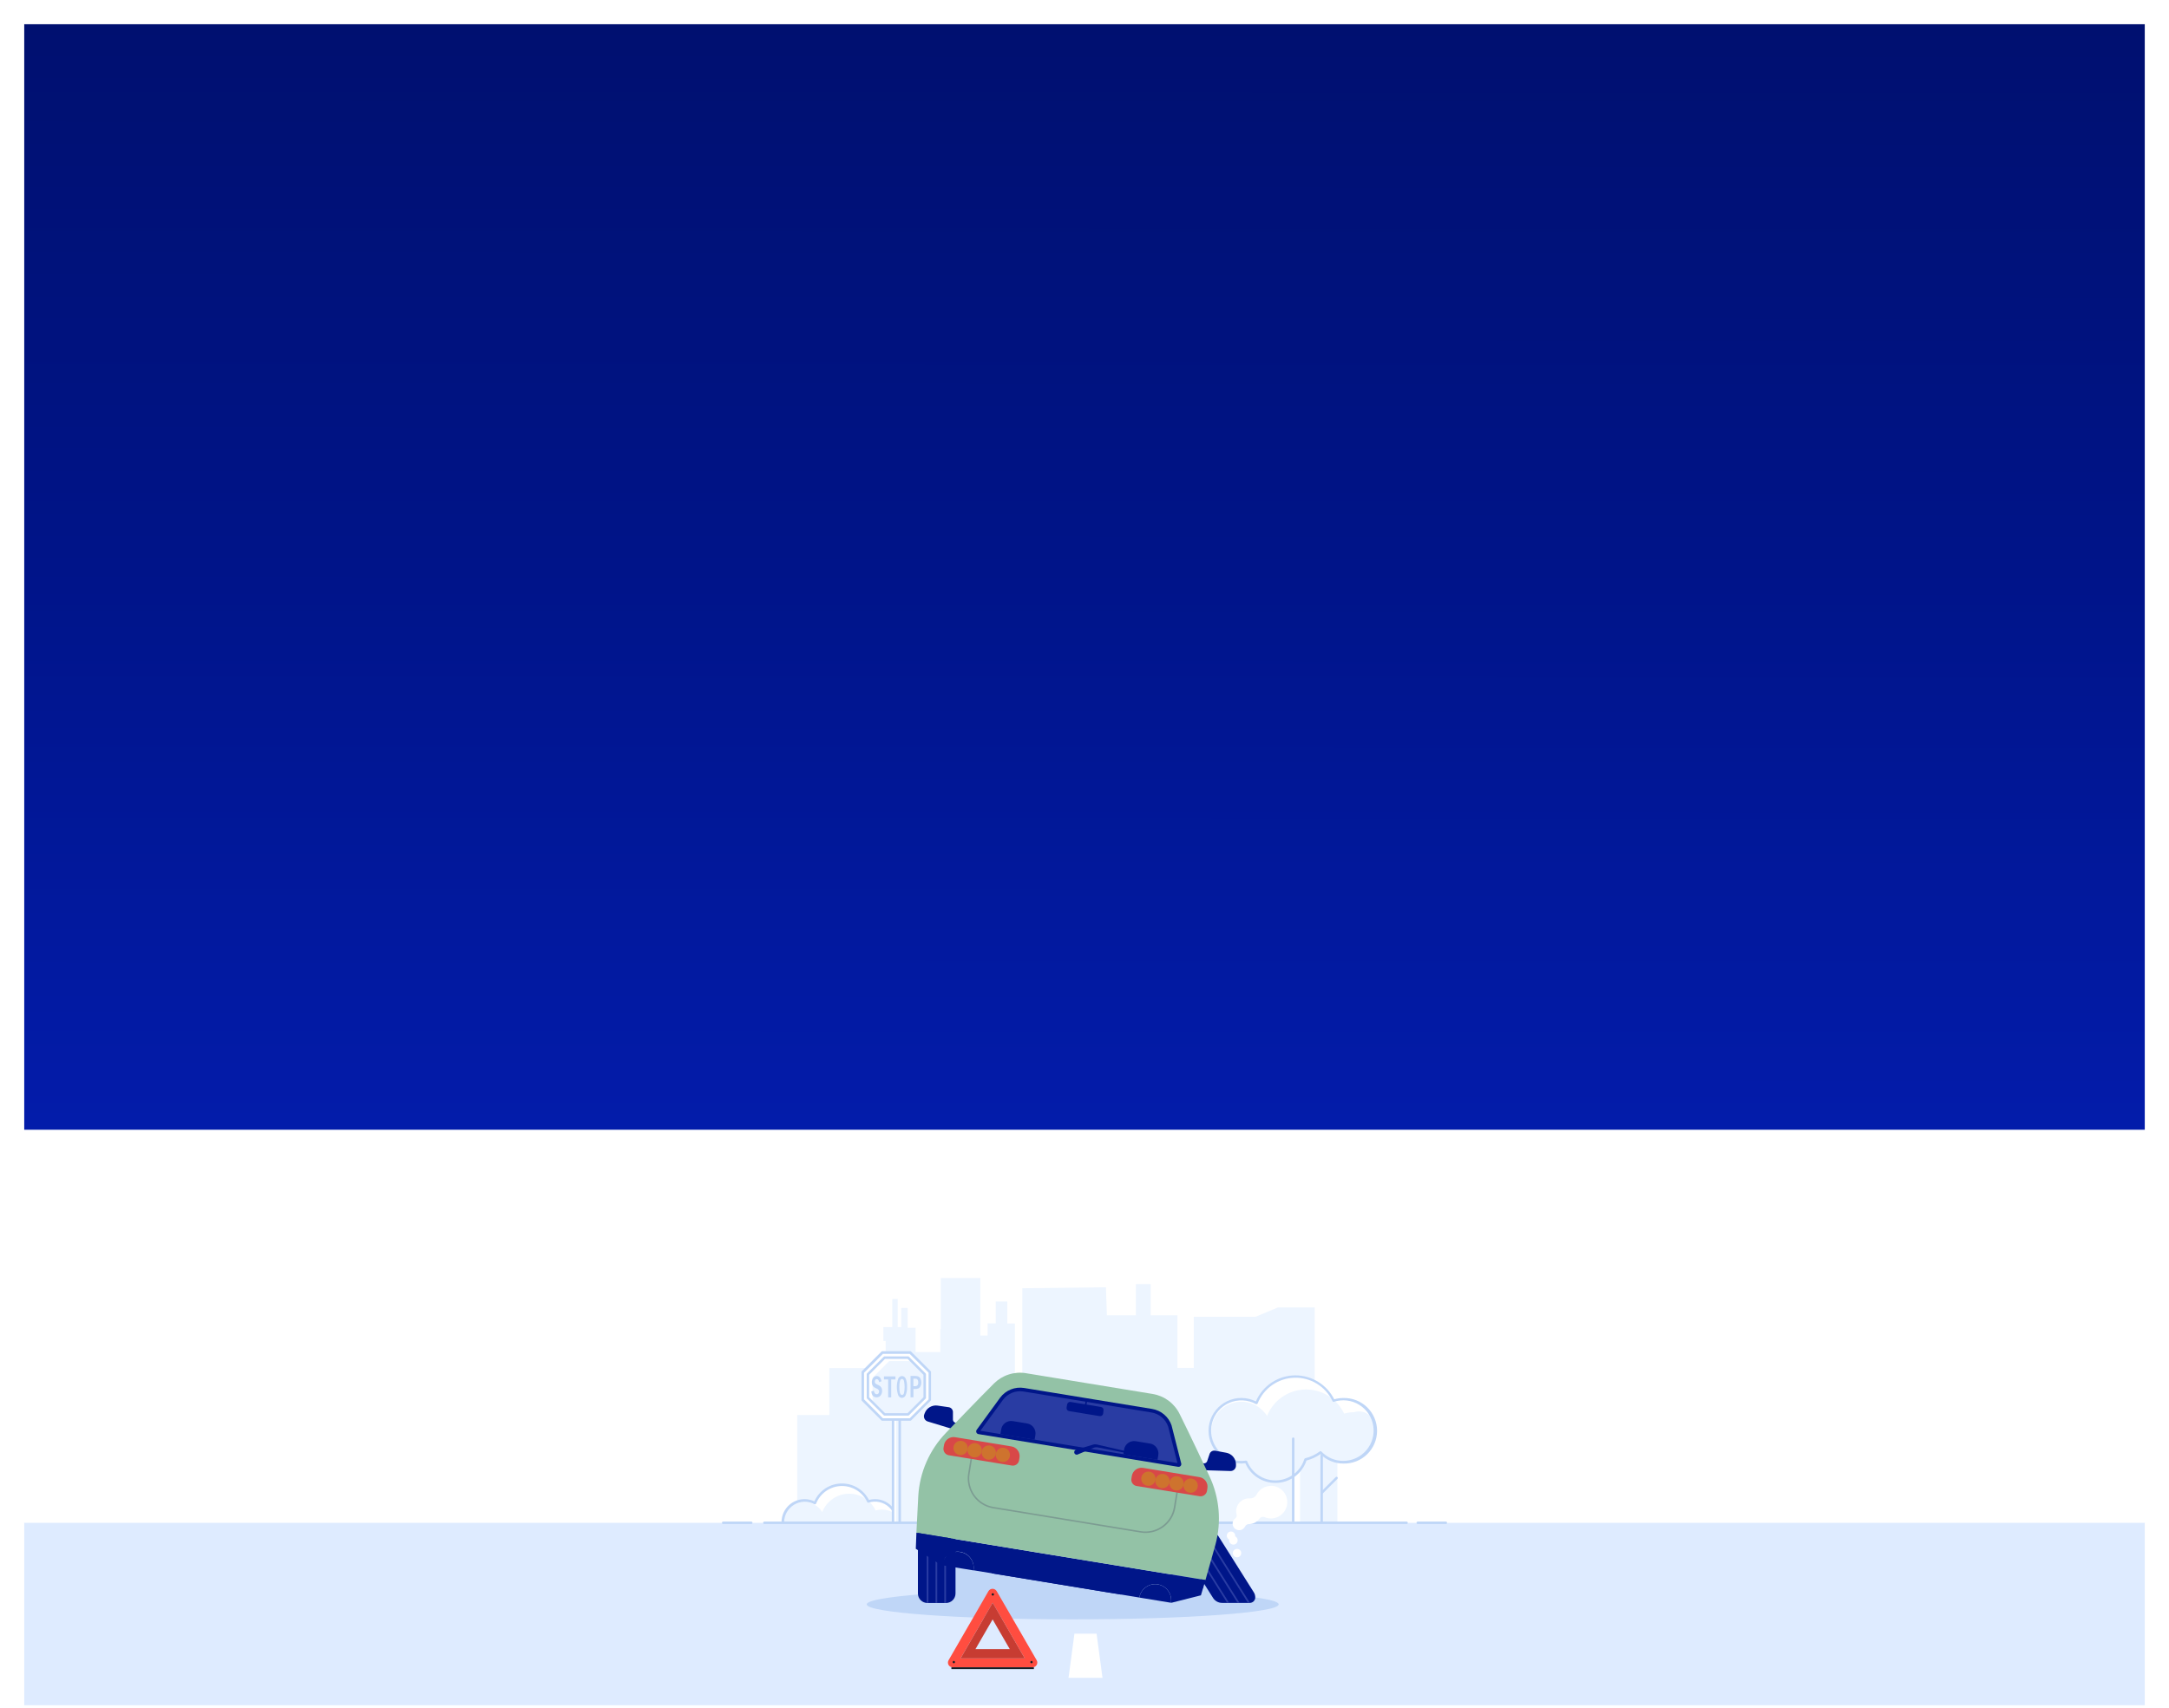 <?xml version="1.0" encoding="UTF-8"?>
<svg xmlns="http://www.w3.org/2000/svg" width="716" height="564" viewBox="0 0 716 564" fill="none">
  <rect x="8" y="371" width="700" height="192.308" fill="white"></rect>
  <g clip-path="url(#clip0_1_2743)">
    <path d="M433.99 469.39V431.67H421.86L414.44 434.76H394.07V451.64H388.68V434.25H379.84V423.95H374.96V434.25H365.39L365.08 425.01L337.47 425.33L337.45 455.85H335.02V436.97H332.51V429.71H328.71V436.94L326.01 436.93V440.95H323.6V421.97H310.57V438.81H310.4V446.42H302.25V438.39H299.62V431.84H297.5V438.18H296.34V428.88H294.55V438.18H291.6V442.73H292.37V451.7H291.6V459.52H288.81V451.7H273.76V467.19H263.18V514.28L426.85 514.27V476.21H429.16V514.37H441.49V469.39H433.99Z" fill="#EDF5FF"></path>
    <path d="M443.4 462C442.321 462.001 441.248 462.17 440.22 462.5C439.07 460.052 437.229 457.994 434.924 456.579C432.619 455.164 429.951 454.453 427.247 454.535C424.544 454.617 421.923 455.487 419.708 457.039C417.493 458.591 415.78 460.757 414.78 463.27C413.388 462.508 411.841 462.074 410.255 462.001C408.67 461.928 407.089 462.219 405.633 462.851C404.178 463.483 402.886 464.439 401.856 465.647C400.827 466.855 400.087 468.282 399.694 469.819C399.3 471.357 399.264 472.964 399.587 474.518C399.909 476.071 400.583 477.531 401.556 478.784C402.53 480.038 403.776 481.052 405.202 481.75C406.627 482.448 408.193 482.81 409.78 482.81C410.299 482.807 410.818 482.764 411.33 482.68C412.132 484.674 413.532 486.371 415.337 487.538C417.143 488.704 419.265 489.284 421.412 489.196C423.56 489.108 425.628 488.358 427.332 487.048C429.036 485.738 430.293 483.933 430.93 481.88C432.712 481.447 434.391 480.665 435.87 479.58C437.058 480.825 438.536 481.755 440.171 482.288C441.807 482.821 443.549 482.94 445.242 482.634C446.935 482.329 448.526 481.608 449.872 480.536C451.217 479.465 452.276 478.076 452.954 476.495C453.631 474.913 453.906 473.189 453.753 471.475C453.6 469.762 453.024 468.113 452.077 466.677C451.131 465.24 449.842 464.061 448.328 463.245C446.814 462.429 445.12 462.001 443.4 462Z" fill="white"></path>
    <path d="M443.71 466.73C442.938 465.091 441.85 463.62 440.51 462.4L440.22 462.48C440.13 462.28 440.02 462.08 439.92 461.89C438.233 460.509 436.245 459.547 434.116 459.079C431.987 458.612 429.778 458.654 427.668 459.202C425.558 459.75 423.607 460.787 421.974 462.231C420.341 463.675 419.072 465.483 418.27 467.51C417.35 466.031 416.06 464.817 414.527 463.99C412.994 463.162 411.271 462.75 409.53 462.793C407.788 462.836 406.088 463.334 404.598 464.236C403.108 465.138 401.879 466.414 401.034 467.937C400.189 469.461 399.756 471.178 399.778 472.92C399.801 474.662 400.278 476.368 401.163 477.869C402.048 479.369 403.309 480.613 404.822 481.476C406.336 482.339 408.048 482.792 409.79 482.79C410.309 482.787 410.828 482.744 411.34 482.66C412.019 484.345 413.125 485.824 414.55 486.95H414.84C414.89 487.08 414.95 487.2 415 487.32C416.341 488.268 417.888 488.885 419.513 489.121C421.139 489.356 422.797 489.203 424.352 488.674C425.907 488.146 427.315 487.256 428.46 486.079C429.605 484.901 430.455 483.469 430.94 481.9C432.722 481.467 434.401 480.685 435.88 479.6C437.314 481.105 439.166 482.146 441.198 482.588C443.229 483.031 445.346 482.854 447.276 482.081C449.206 481.308 450.86 479.975 452.025 478.253C453.19 476.531 453.811 474.499 453.81 472.42C454.003 471.501 453.95 470.548 453.656 469.656C453.363 468.765 452.839 467.966 452.138 467.342C451.436 466.718 450.583 466.29 449.663 466.102C448.743 465.914 447.79 465.972 446.9 466.27C445.819 466.259 444.743 466.414 443.71 466.73Z" fill="#EDF5FF"></path>
    <path d="M421 489.6C418.896 489.606 416.836 488.994 415.076 487.84C413.316 486.687 411.934 485.042 411.1 483.11C410.669 483.168 410.235 483.198 409.8 483.2C408.167 483.205 406.555 482.841 405.083 482.134C403.611 481.428 402.319 480.397 401.302 479.12C400.285 477.843 399.57 476.352 399.211 474.76C398.852 473.167 398.858 471.514 399.228 469.924C399.599 468.334 400.324 466.849 401.351 465.579C402.377 464.309 403.677 463.288 405.154 462.592C406.63 461.896 408.246 461.544 409.878 461.561C411.51 461.578 413.118 461.964 414.58 462.69C415.681 460.134 417.508 457.957 419.835 456.43C422.162 454.903 424.887 454.092 427.67 454.1C430.319 454.111 432.913 454.855 435.165 456.249C437.417 457.643 439.239 459.634 440.43 462C441.405 461.719 442.415 461.577 443.43 461.58C444.878 461.536 446.32 461.783 447.671 462.307C449.021 462.831 450.253 463.62 451.293 464.629C452.332 465.637 453.159 466.844 453.724 468.179C454.288 469.513 454.579 470.946 454.579 472.395C454.579 473.844 454.288 475.277 453.724 476.612C453.159 477.946 452.332 479.153 451.293 480.161C450.253 481.17 449.021 481.96 447.671 482.483C446.32 483.007 444.878 483.254 443.43 483.21C442.027 483.214 440.638 482.941 439.34 482.408C438.043 481.874 436.864 481.09 435.87 480.1C434.481 481.076 432.925 481.791 431.28 482.21C430.57 484.372 429.192 486.253 427.345 487.581C425.497 488.909 423.275 489.616 421 489.6ZM411.35 482.25C411.432 482.249 411.513 482.273 411.581 482.32C411.649 482.366 411.701 482.433 411.73 482.51C412.5 484.426 413.845 486.057 415.58 487.178C417.314 488.299 419.353 488.856 421.417 488.771C423.48 488.687 425.467 487.966 427.104 486.707C428.741 485.448 429.949 483.713 430.56 481.74C430.581 481.674 430.618 481.614 430.669 481.567C430.72 481.519 430.782 481.486 430.85 481.47C432.583 481.051 434.216 480.29 435.65 479.23C435.725 479.165 435.821 479.129 435.92 479.129C436.019 479.129 436.115 479.165 436.19 479.23C437.117 480.213 438.237 480.995 439.479 481.529C440.72 482.062 442.059 482.335 443.41 482.33C444.857 482.335 446.288 482.025 447.603 481.423C448.919 480.821 450.088 479.94 451.031 478.842C451.973 477.744 452.666 476.455 453.061 475.063C453.456 473.671 453.545 472.21 453.321 470.781C453.097 469.351 452.565 467.987 451.762 466.783C450.96 465.579 449.906 464.564 448.672 463.807C447.439 463.05 446.056 462.57 444.62 462.4C443.183 462.229 441.726 462.373 440.35 462.82C440.256 462.848 440.154 462.842 440.064 462.801C439.974 462.761 439.902 462.69 439.86 462.6C438.742 460.225 436.954 458.228 434.716 456.855C432.478 455.482 429.888 454.794 427.264 454.873C424.64 454.953 422.096 455.798 419.946 457.304C417.795 458.81 416.132 460.911 415.16 463.35C415.139 463.404 415.107 463.452 415.066 463.492C415.024 463.532 414.974 463.562 414.92 463.58C414.868 463.602 414.812 463.614 414.755 463.614C414.698 463.614 414.642 463.602 414.59 463.58C413.253 462.847 411.765 462.43 410.242 462.36C408.718 462.291 407.199 462.571 405.8 463.178C404.402 463.786 403.16 464.706 402.172 465.867C401.183 467.028 400.473 468.4 400.096 469.877C399.719 471.355 399.684 472.899 399.996 474.392C400.307 475.885 400.956 477.287 401.893 478.491C402.829 479.694 404.029 480.668 405.399 481.337C406.77 482.006 408.275 482.352 409.8 482.35C410.299 482.346 410.797 482.305 411.29 482.23L411.35 482.25Z" fill="#BFD6F7"></path>
    <path d="M436.3 506.81C436.247 506.811 436.194 506.802 436.144 506.782C436.094 506.763 436.049 506.734 436.011 506.696C435.972 506.659 435.942 506.615 435.921 506.565C435.901 506.516 435.89 506.463 435.89 506.41V480.67C435.881 480.611 435.884 480.552 435.9 480.495C435.917 480.438 435.945 480.385 435.983 480.34C436.022 480.295 436.07 480.259 436.123 480.234C436.177 480.209 436.236 480.196 436.295 480.196C436.354 480.196 436.413 480.209 436.467 480.234C436.52 480.259 436.568 480.295 436.607 480.34C436.645 480.385 436.673 480.438 436.69 480.495C436.706 480.552 436.709 480.611 436.7 480.67V506.41C436.7 506.516 436.658 506.618 436.583 506.693C436.508 506.768 436.406 506.81 436.3 506.81Z" fill="#BFD6F7"></path>
    <path d="M426.89 506.81C426.783 506.81 426.68 506.768 426.604 506.693C426.527 506.619 426.483 506.517 426.48 506.41V475C426.483 474.893 426.527 474.791 426.604 474.716C426.68 474.642 426.783 474.6 426.89 474.6C426.943 474.599 426.996 474.608 427.046 474.628C427.096 474.647 427.141 474.676 427.179 474.714C427.217 474.751 427.248 474.795 427.269 474.845C427.289 474.894 427.3 474.947 427.3 475V506.43C427.295 506.534 427.249 506.632 427.172 506.703C427.096 506.775 426.994 506.813 426.89 506.81Z" fill="#BFD6F7"></path>
    <path d="M436.36 493.24C436.281 493.238 436.204 493.213 436.139 493.169C436.073 493.124 436.022 493.062 435.991 492.989C435.961 492.916 435.952 492.836 435.966 492.758C435.98 492.68 436.016 492.608 436.07 492.55L440.92 487.7C440.996 487.624 441.098 487.582 441.205 487.582C441.312 487.582 441.414 487.624 441.49 487.7C441.566 487.776 441.608 487.878 441.608 487.985C441.608 488.092 441.566 488.194 441.49 488.27L436.64 493.12C436.604 493.158 436.56 493.188 436.512 493.208C436.464 493.229 436.412 493.24 436.36 493.24Z" fill="#BFD6F7"></path>
    <path d="M288.83 495.42C288.083 495.419 287.341 495.534 286.63 495.76C285.832 494.068 284.557 492.647 282.963 491.67C281.368 490.693 279.522 490.203 277.653 490.26C275.783 490.317 273.971 490.919 272.44 491.992C270.908 493.066 269.723 494.563 269.03 496.3C268.068 495.778 267.001 495.483 265.908 495.437C264.815 495.39 263.726 495.593 262.723 496.031C261.721 496.469 260.832 497.13 260.123 497.964C259.415 498.797 258.906 499.781 258.635 500.841C258.365 501.901 258.339 503.009 258.561 504.08C258.783 505.151 259.247 506.157 259.917 507.022C260.586 507.887 261.445 508.588 262.426 509.071C263.407 509.554 264.486 509.807 265.58 509.81C265.942 509.806 266.303 509.776 266.66 509.72C267.211 511.102 268.178 512.279 269.426 513.088C270.674 513.898 272.143 514.3 273.63 514.239C275.116 514.179 276.547 513.659 277.726 512.751C278.904 511.843 279.772 510.592 280.21 509.17C281.445 508.869 282.607 508.325 283.63 507.57C284.451 508.432 285.473 509.076 286.604 509.445C287.735 509.814 288.94 509.897 290.111 509.686C291.282 509.475 292.383 508.976 293.314 508.235C294.245 507.494 294.977 506.533 295.445 505.439C295.913 504.345 296.103 503.152 295.996 501.967C295.89 500.782 295.491 499.641 294.835 498.648C294.18 497.655 293.288 496.841 292.24 496.277C291.191 495.714 290.02 495.419 288.83 495.42Z" fill="white"></path>
    <path d="M289.05 498.7C288.512 497.565 287.758 496.546 286.83 495.7L286.63 495.75L286.42 495.34C285.253 494.38 283.875 493.71 282.4 493.384C280.924 493.058 279.392 493.086 277.929 493.465C276.467 493.845 275.114 494.565 273.983 495.567C272.852 496.569 271.973 497.824 271.42 499.23C270.787 498.192 269.893 497.339 268.827 496.755C267.761 496.171 266.56 495.877 265.345 495.902C264.13 495.927 262.942 496.27 261.901 496.897C260.86 497.524 260.002 498.413 259.411 499.476C258.821 500.539 258.52 501.737 258.538 502.953C258.556 504.168 258.892 505.357 259.514 506.402C260.135 507.447 261.019 508.311 262.078 508.907C263.138 509.503 264.335 509.811 265.55 509.8C265.912 509.796 266.273 509.766 266.63 509.71C267.096 510.886 267.861 511.92 268.85 512.71H269.05C269.05 512.8 269.12 512.88 269.16 512.97C270.369 513.829 271.816 514.291 273.3 514.29C274.837 514.289 276.334 513.796 277.572 512.884C278.81 511.972 279.724 510.688 280.18 509.22C281.415 508.919 282.577 508.375 283.6 507.62C283.896 509.027 284.582 510.322 285.581 511.356C286.58 512.39 287.85 513.121 289.246 513.466C290.641 513.81 292.106 513.754 293.471 513.304C294.836 512.853 296.047 512.027 296.963 510.919C297.88 509.811 298.465 508.467 298.652 507.042C298.839 505.617 298.62 504.167 298.02 502.861C297.42 501.554 296.464 500.444 295.261 499.656C294.058 498.869 292.657 498.437 291.22 498.41C290.486 498.396 289.754 498.494 289.05 498.7Z" fill="#EDF5FF"></path>
    <path d="M273.33 514.64C271.866 514.647 270.432 514.227 269.203 513.431C267.974 512.635 267.003 511.499 266.41 510.16C266.134 510.179 265.856 510.179 265.58 510.16C264.441 510.16 263.316 509.904 262.288 509.41C261.261 508.917 260.358 508.199 259.646 507.309C258.934 506.419 258.431 505.381 258.175 504.27C257.918 503.16 257.915 502.006 258.165 500.894C258.414 499.783 258.911 498.741 259.618 497.847C260.324 496.953 261.223 496.23 262.247 495.73C263.271 495.23 264.394 494.967 265.534 494.96C266.673 494.953 267.8 495.203 268.83 495.69C269.614 493.928 270.894 492.432 272.513 491.384C274.132 490.336 276.021 489.783 277.95 489.79C279.788 489.791 281.59 490.298 283.158 491.256C284.726 492.214 286 493.585 286.84 495.22C287.493 495.048 288.165 494.961 288.84 494.96C290.856 494.96 292.789 495.761 294.214 497.186C295.639 498.611 296.44 500.544 296.44 502.56C296.44 504.576 295.639 506.509 294.214 507.934C292.789 509.359 290.856 510.16 288.84 510.16C286.882 510.167 284.999 509.41 283.59 508.05C282.662 508.691 281.63 509.168 280.54 509.46C280.037 510.973 279.069 512.288 277.774 513.218C276.479 514.148 274.924 514.646 273.33 514.64ZM266.66 509.31C266.742 509.312 266.821 509.337 266.889 509.383C266.956 509.429 267.009 509.494 267.04 509.57C267.564 510.869 268.477 511.975 269.654 512.735C270.831 513.495 272.214 513.872 273.613 513.815C275.013 513.758 276.361 513.269 277.472 512.416C278.583 511.563 279.403 510.387 279.82 509.05C279.84 508.982 279.877 508.921 279.928 508.872C279.979 508.823 280.042 508.788 280.11 508.77C281.294 508.488 282.409 507.971 283.39 507.25C283.462 507.183 283.557 507.146 283.655 507.146C283.753 507.146 283.848 507.183 283.92 507.25C284.757 508.129 285.814 508.769 286.981 509.101C288.148 509.433 289.384 509.447 290.558 509.139C291.732 508.832 292.803 508.216 293.658 507.355C294.513 506.493 295.122 505.419 295.421 504.242C295.72 503.066 295.698 501.831 295.357 500.666C295.017 499.501 294.37 498.448 293.485 497.618C292.6 496.787 291.508 496.21 290.323 495.944C289.139 495.679 287.905 495.736 286.75 496.11C286.657 496.139 286.556 496.134 286.466 496.096C286.376 496.057 286.303 495.988 286.26 495.9C285.497 494.28 284.277 492.918 282.751 491.982C281.225 491.045 279.458 490.575 277.668 490.63C275.878 490.684 274.143 491.26 272.676 492.287C271.209 493.314 270.074 494.747 269.41 496.41C269.388 496.463 269.355 496.51 269.314 496.55C269.273 496.589 269.224 496.62 269.17 496.64C269.119 496.665 269.062 496.678 269.005 496.678C268.948 496.678 268.892 496.665 268.84 496.64C267.804 496.087 266.642 495.813 265.469 495.842C264.295 495.872 263.148 496.205 262.142 496.809C261.135 497.413 260.301 498.268 259.723 499.29C259.144 500.311 258.84 501.466 258.84 502.64C258.843 504.44 259.559 506.166 260.832 507.438C262.105 508.711 263.83 509.427 265.63 509.43C265.965 509.424 266.299 509.398 266.63 509.35L266.66 509.31Z" fill="#BFD6F7"></path>
    <path d="M296.98 466.3H294.77V506.4H296.98V466.3Z" fill="white"></path>
    <path d="M296.98 466.3H295.79V506.4H296.98V466.3Z" fill="#EDF5FF"></path>
    <path d="M297 506.81H294.79C294.684 506.81 294.582 506.768 294.507 506.693C294.432 506.618 294.39 506.516 294.39 506.41V466.3C294.39 466.194 294.432 466.092 294.507 466.017C294.582 465.942 294.684 465.9 294.79 465.9H297C297.053 465.899 297.106 465.908 297.156 465.928C297.206 465.947 297.251 465.976 297.289 466.014C297.328 466.051 297.358 466.095 297.379 466.145C297.399 466.194 297.41 466.247 297.41 466.3V506.41C297.41 506.463 297.399 506.516 297.379 506.565C297.358 506.615 297.328 506.659 297.289 506.696C297.251 506.734 297.206 506.763 297.156 506.783C297.106 506.802 297.053 506.811 297 506.81ZM295.2 506H296.59V466.71H295.2V506Z" fill="#BFD6F7"></path>
    <path d="M300.46 446.55H291.29L284.81 453.03V462.19L291.29 468.67H300.46L306.94 462.19V453.03L300.46 446.55Z" fill="white"></path>
    <path d="M300.46 469.08H291.29C291.239 469.087 291.187 469.084 291.137 469.07C291.087 469.056 291.04 469.032 291 469L284.52 462.52C284.482 462.484 284.451 462.441 284.431 462.393C284.41 462.344 284.4 462.292 284.4 462.24V453C284.399 452.946 284.41 452.893 284.43 452.843C284.451 452.793 284.481 452.748 284.52 452.71L291 446.23C291.075 446.156 291.175 446.114 291.28 446.11H300.45C300.558 446.114 300.661 446.157 300.74 446.23L307.22 452.71C307.293 452.789 307.336 452.892 307.34 453V462.17C307.336 462.275 307.294 462.375 307.22 462.45L300.75 469C300.667 469.063 300.563 469.092 300.46 469.08ZM291.46 468.27H300.29L306.53 462.03V453.2L300.29 447H291.46L285.22 453.24V462L291.46 468.27Z" fill="#BFD6F7"></path>
    <path d="M299.76 448.24H292L286.5 453.73V461.5L292 466.98H299.76L305.25 461.5V453.73L299.76 448.24Z" fill="white"></path>
    <path d="M293.53 449.38L288.04 454.87V462.64L292.39 466.98H299.76L305.25 461.5V453.73L300.9 449.38H293.53Z" fill="#EDF5FF"></path>
    <path d="M299.76 467.39H292C291.948 467.39 291.896 467.38 291.847 467.359C291.799 467.339 291.756 467.308 291.72 467.27L286.23 461.78C286.192 461.744 286.161 461.701 286.141 461.653C286.12 461.604 286.11 461.552 286.11 461.5V453.73C286.109 453.676 286.12 453.623 286.14 453.573C286.161 453.523 286.192 453.478 286.23 453.44L291.72 447.95C291.795 447.876 291.895 447.834 292 447.83H299.77C299.878 447.834 299.981 447.876 300.06 447.95L305.55 453.44C305.624 453.519 305.666 453.622 305.67 453.73V461.5C305.666 461.605 305.624 461.705 305.55 461.78L300.06 467.27C300.021 467.31 299.974 467.341 299.923 467.362C299.871 467.382 299.816 467.392 299.76 467.39ZM292.16 466.58H299.59L304.84 461.33V453.9L299.59 448.65H292.16L286.91 453.9V461.33L292.16 466.58Z" fill="#BFD6F7"></path>
    <path d="M290.86 458C290.564 457.646 290.182 457.374 289.75 457.21L289.5 457.09C289.3 457.002 289.115 456.884 288.95 456.74C288.824 456.574 288.764 456.368 288.78 456.16C288.773 455.95 288.833 455.744 288.95 455.57C288.999 455.496 289.066 455.435 289.145 455.394C289.223 455.352 289.311 455.33 289.4 455.33C289.79 455.33 290.06 455.64 290.21 456.25C290.215 456.28 290.215 456.31 290.21 456.34L291 456.04C290.77 454.9 290.24 454.32 289.42 454.32C289.19 454.318 288.962 454.371 288.756 454.475C288.551 454.58 288.374 454.732 288.24 454.92C287.933 455.344 287.775 455.857 287.79 456.38C287.782 456.7 287.847 457.018 287.98 457.31C288.084 457.56 288.249 457.78 288.46 457.95C288.735 458.133 289.026 458.29 289.33 458.42C289.617 458.517 289.87 458.694 290.06 458.93C290.146 459.082 290.191 459.255 290.19 459.43C290.2 459.655 290.133 459.877 290 460.06C289.934 460.15 289.846 460.222 289.744 460.269C289.643 460.316 289.532 460.337 289.42 460.33C288.9 460.33 288.59 459.94 288.48 459.17L287.62 459.39C287.76 460.723 288.35 461.373 289.39 461.34C289.641 461.349 289.891 461.298 290.118 461.192C290.346 461.086 290.545 460.928 290.7 460.73C291.027 460.3 291.196 459.77 291.18 459.23C291.214 458.796 291.102 458.362 290.86 458Z" fill="#BFD6F7"></path>
    <path d="M291.8 454.44V455.44H293.19V461.36H294.19V455.44H295.59V454.44H291.8Z" fill="#BFD6F7"></path>
    <path d="M299.07 455.41C299.051 455.352 299.028 455.295 299 455.24C298.914 454.975 298.746 454.744 298.52 454.581C298.295 454.417 298.024 454.329 297.745 454.329C297.466 454.329 297.195 454.417 296.97 454.581C296.744 454.744 296.576 454.975 296.49 455.24C295.91 456.983 295.91 458.867 296.49 460.61C296.539 460.718 296.595 460.821 296.66 460.92C296.773 461.105 296.931 461.258 297.121 461.363C297.31 461.468 297.523 461.522 297.74 461.52C298.015 461.513 298.281 461.421 298.502 461.259C298.724 461.096 298.891 460.87 298.98 460.61C299.312 459.754 299.459 458.837 299.41 457.92C299.45 457.07 299.335 456.219 299.07 455.41ZM297.07 455.99C297.2 455.51 297.42 455.28 297.75 455.28C298.07 455.28 298.3 455.52 298.42 455.99C298.687 457.276 298.687 458.604 298.42 459.89C298.401 460.034 298.346 460.17 298.26 460.287C298.175 460.404 298.061 460.498 297.93 460.56C297.874 460.57 297.816 460.57 297.76 460.56C297.42 460.56 297.19 460.32 297.06 459.83C296.924 459.196 296.864 458.548 296.88 457.9C296.864 457.261 296.928 456.623 297.07 456V455.99Z" fill="#BFD6F7"></path>
    <path d="M300.57 454.29H302C302.377 454.275 302.753 454.33 303.11 454.45C303.431 454.582 303.689 454.833 303.83 455.15C304.032 455.553 304.132 455.999 304.12 456.45C304.13 456.863 304.048 457.273 303.88 457.65C303.751 457.953 303.531 458.208 303.25 458.38C302.863 458.547 302.442 458.623 302.02 458.6H301.53V461.36H300.58L300.57 454.29ZM301.52 455.19V457.66H302C302.159 457.679 302.32 457.662 302.472 457.612C302.624 457.562 302.763 457.479 302.88 457.37C303.064 457.093 303.149 456.761 303.12 456.43C303.134 456.157 303.079 455.886 302.96 455.64C302.891 455.477 302.767 455.343 302.61 455.26C302.411 455.208 302.206 455.184 302 455.19H301.52Z" fill="#BFD6F7"></path>
    <path d="M721 502.78H-5V582.37H721V502.78Z" fill="#DEEBFF"></path>
    <path d="M464.32 503.19H252.32C252.211 503.19 252.107 503.147 252.03 503.07C251.953 502.993 251.91 502.889 251.91 502.78C251.91 502.671 251.953 502.567 252.03 502.49C252.107 502.413 252.211 502.37 252.32 502.37H464.32C464.427 502.373 464.529 502.417 464.604 502.494C464.678 502.57 464.72 502.673 464.72 502.78C464.721 502.833 464.712 502.886 464.693 502.936C464.673 502.986 464.644 503.031 464.606 503.069C464.569 503.108 464.525 503.138 464.475 503.159C464.426 503.179 464.373 503.19 464.32 503.19Z" fill="#BFD6F7"></path>
    <path d="M477.26 503.19H468C467.891 503.19 467.787 503.147 467.71 503.07C467.633 502.993 467.59 502.889 467.59 502.78C467.59 502.671 467.633 502.567 467.71 502.49C467.787 502.413 467.891 502.37 468 502.37H477.28C477.389 502.37 477.493 502.413 477.57 502.49C477.647 502.567 477.69 502.671 477.69 502.78C477.69 502.836 477.679 502.891 477.657 502.942C477.635 502.993 477.603 503.039 477.563 503.077C477.523 503.116 477.475 503.145 477.423 503.165C477.371 503.184 477.316 503.193 477.26 503.19Z" fill="#BFD6F7"></path>
    <path d="M248 503.19H238.72C238.611 503.19 238.507 503.147 238.43 503.07C238.353 502.993 238.31 502.889 238.31 502.78C238.31 502.671 238.353 502.567 238.43 502.49C238.507 502.413 238.611 502.37 238.72 502.37H248C248.109 502.37 248.213 502.413 248.29 502.49C248.367 502.567 248.41 502.671 248.41 502.78C248.41 502.889 248.367 502.993 248.29 503.07C248.213 503.147 248.109 503.19 248 503.19Z" fill="#BFD6F7"></path>
    <path d="M401 526.13L394.72 511.55L312.47 515.18V525.8C296.47 526.71 286.11 528.12 286.11 529.71C286.11 532.43 316.55 534.65 354.11 534.65C391.67 534.65 422.11 532.43 422.11 529.71C422.11 528.3 414 527 401 526.13Z" fill="#BFD6F7"></path>
    <path d="M390.64 474.23C390.164 471.638 388.899 469.257 387.017 467.411C385.136 465.566 382.731 464.346 380.13 463.92L337.82 457C335.219 456.572 332.549 456.959 330.177 458.108C327.804 459.258 325.846 461.113 324.57 463.42L317.57 475.98L393.19 488.37L390.64 474.23Z" fill="#293CA3"></path>
    <path d="M413.84 525.65L402.24 507.24C401.722 506.433 400.908 505.861 399.973 505.648C399.038 505.435 398.057 505.597 397.24 506.1L392.9 508.83C392.093 509.348 391.521 510.162 391.308 511.097C391.095 512.032 391.257 513.013 391.76 513.83L400.43 527.57C400.749 528.077 401.192 528.494 401.717 528.783C402.241 529.072 402.831 529.222 403.43 529.22H412.54C412.991 529.225 413.427 529.062 413.763 528.762C414.1 528.462 414.313 528.048 414.36 527.6C414.411 526.91 414.227 526.223 413.84 525.65Z" fill="#001689"></path>
    <path d="M392.89 508.82L392.42 509.12L405.11 529.25H405.77L392.89 508.82Z" fill="#293CA3"></path>
    <path d="M395.35 507.27L394.87 507.57L408.54 529.25H409.21L395.35 507.27Z" fill="#293CA3"></path>
    <path d="M397.81 505.72L397.33 506.02L411.97 529.25H412.64L397.81 505.72Z" fill="#293CA3"></path>
    <path d="M408 483.81V483.33C407.961 482.439 407.62 481.588 407.033 480.918C406.446 480.247 405.648 479.796 404.77 479.64L401.12 478.97C400.75 478.902 400.369 478.965 400.041 479.147C399.712 479.33 399.458 479.62 399.32 479.97L398.48 482.47C398.389 482.693 398.227 482.88 398.019 483.001C397.811 483.122 397.569 483.171 397.33 483.14L396.7 483.05L397.14 485.4L399.05 485.46L401.61 485.54L406.14 485.68C406.388 485.69 406.635 485.648 406.866 485.558C407.097 485.467 407.306 485.33 407.481 485.154C407.656 484.978 407.792 484.768 407.882 484.536C407.971 484.305 408.011 484.058 408 483.81Z" fill="#001689"></path>
    <path d="M305.1 467L305.27 466.55C305.59 465.717 306.185 465.019 306.956 464.57C307.727 464.12 308.628 463.948 309.51 464.08L313.18 464.61C313.549 464.662 313.888 464.84 314.142 465.113C314.395 465.386 314.546 465.738 314.57 466.11V468.75C314.584 468.991 314.678 469.221 314.837 469.402C314.997 469.583 315.213 469.706 315.45 469.75L316.07 469.87L314.91 471.96L313.07 471.4L310.61 470.65L306.27 469.33C306.036 469.26 305.819 469.143 305.631 468.986C305.444 468.83 305.291 468.636 305.182 468.418C305.072 468.2 305.008 467.961 304.994 467.717C304.98 467.474 305.016 467.229 305.1 467Z" fill="#001689"></path>
    <path d="M364.16 466.71C364.141 466.843 364.095 466.971 364.025 467.086C363.955 467.201 363.863 467.3 363.754 467.379C363.644 467.457 363.52 467.513 363.389 467.542C363.258 467.572 363.122 467.574 362.99 467.55L357.93 466.72L352.93 465.9C352.796 465.881 352.667 465.835 352.551 465.764C352.436 465.694 352.336 465.6 352.257 465.49C352.179 465.38 352.123 465.255 352.095 465.122C352.066 464.99 352.064 464.853 352.09 464.72L352.26 463.72C352.279 463.587 352.325 463.459 352.395 463.344C352.465 463.229 352.557 463.13 352.666 463.051C352.776 462.973 352.9 462.917 353.031 462.888C353.162 462.858 353.298 462.856 353.43 462.88L358.43 463.7L363.43 464.53C363.563 464.549 363.691 464.595 363.806 464.665C363.921 464.735 364.02 464.827 364.099 464.936C364.177 465.046 364.233 465.17 364.262 465.301C364.292 465.432 364.294 465.568 364.27 465.7L364.16 466.71Z" fill="#001689"></path>
    <path d="M358.453 461.913L357.992 464.725L358.495 464.808L358.956 461.995L358.453 461.913Z" fill="#001689"></path>
    <path d="M312.29 529.25H306.14C305.309 529.247 304.513 528.915 303.926 528.327C303.339 527.738 303.01 526.941 303.01 526.11V501.84C303.01 501.148 303.285 500.484 303.774 499.994C304.264 499.505 304.928 499.23 305.62 499.23H315.42V526.11C315.42 526.941 315.091 527.738 314.504 528.327C313.917 528.915 313.121 529.247 312.29 529.25Z" fill="#001689"></path>
    <path d="M306.48 503.99H305.91V529.25H306.48V503.99Z" fill="#293CA3"></path>
    <path d="M309.39 503.99H308.82V529.25H309.39V503.99Z" fill="#293CA3"></path>
    <path d="M312.29 503.99H311.72V529.25H312.29V503.99Z" fill="#293CA3"></path>
    <path d="M334.312 469.195L339.049 469.971C339.918 470.113 340.695 470.595 341.209 471.31C341.723 472.025 341.931 472.915 341.789 473.784L341.534 475.343L330.244 473.494L330.499 471.935C330.642 471.066 331.123 470.289 331.838 469.776C332.553 469.262 333.443 469.053 334.312 469.195Z" fill="#001689"></path>
    <path d="M374.886 475.834L379.623 476.61C380.492 476.752 381.269 477.234 381.782 477.949C382.296 478.664 382.505 479.554 382.363 480.423L382.107 481.982L370.818 480.133L371.073 478.574C371.215 477.705 371.697 476.928 372.412 476.415C373.127 475.901 374.017 475.692 374.886 475.834Z" fill="#001689"></path>
    <path d="M386.51 519.81L313.93 507.92L302.43 508.35L302.31 511.35L310.69 516.74H310.92C311.147 515.357 311.914 514.121 313.052 513.303C314.19 512.485 315.607 512.153 316.99 512.38C318.373 512.607 319.61 513.374 320.427 514.512C321.245 515.65 321.577 517.067 321.35 518.45L376.11 527.45C376.222 526.765 376.468 526.109 376.834 525.519C377.2 524.93 377.678 524.418 378.242 524.013C378.806 523.608 379.444 523.318 380.119 523.16C380.795 523.001 381.495 522.978 382.18 523.09C382.865 523.202 383.521 523.448 384.111 523.814C384.7 524.18 385.212 524.658 385.617 525.222C386.022 525.786 386.312 526.424 386.47 527.099C386.629 527.775 386.652 528.475 386.54 529.16H386.77L396.43 526.72L397.28 523.84L386.51 519.81Z" fill="#001689"></path>
    <path d="M317 512.42C315.617 512.195 314.201 512.527 313.063 513.345C311.925 514.162 311.158 515.398 310.93 516.78L321.36 518.49C321.585 517.107 321.253 515.691 320.435 514.553C319.618 513.415 318.382 512.648 317 512.42Z" fill="#001689"></path>
    <path d="M382.18 523.11C383.562 523.336 384.797 524.101 385.615 525.237C386.432 526.374 386.765 527.788 386.54 529.17L376.11 527.46C376.223 526.776 376.469 526.121 376.836 525.532C377.202 524.943 377.68 524.432 378.244 524.028C378.808 523.624 379.445 523.335 380.121 523.177C380.796 523.02 381.496 522.997 382.18 523.11Z" fill="#001689"></path>
    <path d="M319.72 472.58L315.65 497.45L351.86 503.39L357.6 504.33L388.23 509.35L392.31 484.47L319.72 472.58Z" fill="#93C2A6"></path>
    <path d="M399.2 487.3C397.72 484.17 392.72 473.49 389.38 466.8C388.523 465.076 387.268 463.581 385.719 462.438C384.169 461.296 382.37 460.539 380.47 460.23L338.67 453.38C336.771 453.07 334.826 453.215 332.993 453.802C331.161 454.39 329.495 455.404 328.13 456.76C322.83 462.05 314.69 470.57 312.28 473.06C306.833 478.699 303.587 486.103 303.13 493.93L302.51 506.05L397.93 521.68L401.22 510C403.283 502.435 402.567 494.381 399.2 487.3ZM387.56 497.72C387.114 500.425 385.612 502.843 383.385 504.443C381.157 506.042 378.386 506.692 375.68 506.25L328.52 498.52C327.181 498.3 325.899 497.819 324.746 497.103C323.593 496.388 322.592 495.452 321.801 494.35C321.01 493.248 320.444 492 320.135 490.679C319.826 489.358 319.78 487.989 320 486.65L321.77 475.84C322.3 472.56 324.77 469.64 326.77 466.99L330.89 461.53C332.73 459.09 334.61 458.2 337.62 458.69L379.88 465.53C381.26 465.683 382.565 466.239 383.632 467.128C384.699 468.017 385.48 469.2 385.88 470.53L388 477C389 480.16 389.82 483.6 389.29 486.88L387.56 497.72Z" fill="#93C2A6"></path>
    <path d="M376.5 506L327.82 498C325.21 497.568 322.877 496.12 321.333 493.972C319.789 491.824 319.158 489.152 319.58 486.54L321.35 475.73L321.84 475.81L320.07 486.62C319.668 489.103 320.267 491.644 321.734 493.687C323.202 495.73 325.419 497.108 327.9 497.52L376.58 505.52C379.063 505.924 381.606 505.327 383.649 503.859C385.693 502.391 387.07 500.172 387.48 497.69L389.25 486.89L389.73 486.97L388 497.79C387.562 500.403 386.104 502.735 383.948 504.274C381.792 505.813 379.113 506.434 376.5 506Z" fill="#7C9C92"></path>
    <path d="M388.92 484.29L323 473.49C322.847 473.466 322.703 473.403 322.582 473.307C322.461 473.21 322.367 473.084 322.31 472.94C322.251 472.798 322.23 472.644 322.247 472.492C322.265 472.34 322.321 472.194 322.41 472.07L330.18 461.42C331.082 460.224 332.294 459.298 333.685 458.741C335.075 458.184 336.592 458.018 338.07 458.26L380.3 465.18C381.779 465.42 383.164 466.06 384.305 467.031C385.445 468.003 386.298 469.268 386.77 470.69V470.74L389.93 483.18C389.966 483.323 389.966 483.473 389.931 483.616C389.895 483.759 389.825 483.892 389.726 484.001C389.627 484.111 389.503 484.195 389.364 484.245C389.225 484.295 389.076 484.311 388.93 484.29H388.92ZM323.63 472.39L388.68 483.05L385.63 471.05C385.226 469.836 384.497 468.756 383.522 467.927C382.547 467.099 381.363 466.553 380.1 466.35L337.87 459.43C336.606 459.219 335.307 459.359 334.117 459.835C332.927 460.311 331.89 461.105 331.12 462.13L323.63 472.39Z" fill="#001689"></path>
    <path d="M355.15 478.69L360.82 476.96C361.281 476.83 361.769 476.83 362.23 476.96L377.36 480.44L377.3 480.81L362.48 477.9C361.987 477.788 361.473 477.823 361 478L355.74 480.22C355.611 480.272 355.472 480.291 355.334 480.276C355.195 480.26 355.064 480.21 354.95 480.13C354.828 480.043 354.732 479.924 354.673 479.787C354.613 479.649 354.593 479.498 354.614 479.349C354.634 479.201 354.695 479.061 354.79 478.945C354.884 478.829 355.009 478.74 355.15 478.69Z" fill="#001689"></path>
    <path d="M395.42 525.05L391.48 524.41C390.824 524.303 390.196 524.064 389.636 523.706C389.075 523.348 388.593 522.88 388.22 522.33L386.51 519.81L397.93 521.68L397.28 523.89C397.166 524.278 396.913 524.61 396.57 524.823C396.228 525.037 395.818 525.118 395.42 525.05Z" fill="#001689"></path>
    <path d="M303.81 510.05L307.76 510.69C308.415 510.798 309.086 510.772 309.731 510.612C310.376 510.452 310.981 510.162 311.51 509.76L313.93 507.92L302.51 506.05L302.43 508.35C302.415 508.753 302.546 509.147 302.8 509.46C303.054 509.773 303.413 509.982 303.81 510.05Z" fill="#001689"></path>
    <path d="M370.06 526.47L327.4 519.47L327.51 518.81C327.593 518.298 327.775 517.808 328.048 517.368C328.321 516.927 328.678 516.545 329.099 516.243C329.52 515.941 329.997 515.725 330.501 515.608C331.006 515.49 331.529 515.474 332.04 515.56L366.91 521.27C367.937 521.451 368.852 522.026 369.461 522.873C370.07 523.719 370.324 524.769 370.17 525.8L370.06 526.47Z" fill="#001689"></path>
    <path d="M324.98 512.71C325.488 512.71 325.9 512.298 325.9 511.79C325.9 511.282 325.488 510.87 324.98 510.87C324.472 510.87 324.06 511.282 324.06 511.79C324.06 512.298 324.472 512.71 324.98 512.71Z" fill="#001689"></path>
    <path d="M375.455 520.617C375.819 520.262 375.825 519.68 375.47 519.316C375.115 518.953 374.533 518.946 374.169 519.301C373.806 519.656 373.799 520.239 374.154 520.602C374.509 520.966 375.092 520.972 375.455 520.617Z" fill="#001689"></path>
    <path d="M334 483.87L313.21 480.47C312.657 480.377 312.164 480.069 311.836 479.614C311.508 479.16 311.373 478.594 311.46 478.04L311.61 477.15C311.747 476.316 312.21 475.57 312.895 475.075C313.581 474.58 314.435 474.377 315.27 474.51L333.89 477.56C334.732 477.7 335.484 478.168 335.981 478.862C336.478 479.555 336.679 480.418 336.54 481.26L336.4 482.15C336.356 482.421 336.259 482.681 336.115 482.914C335.97 483.147 335.781 483.35 335.558 483.51C335.335 483.67 335.082 483.784 334.815 483.846C334.548 483.907 334.271 483.916 334 483.87Z" fill="#D84848"></path>
    <path d="M317.1 480.43C318.403 480.43 319.46 479.373 319.46 478.07C319.46 476.767 318.403 475.71 317.1 475.71C315.797 475.71 314.74 476.767 314.74 478.07C314.74 479.373 315.797 480.43 317.1 480.43Z" fill="#CE732E"></path>
    <path d="M321.75 481.19C323.053 481.19 324.11 480.133 324.11 478.83C324.11 477.527 323.053 476.47 321.75 476.47C320.447 476.47 319.39 477.527 319.39 478.83C319.39 480.133 320.447 481.19 321.75 481.19Z" fill="#CE732E"></path>
    <path d="M326.4 481.95C327.703 481.95 328.76 480.893 328.76 479.59C328.76 478.287 327.703 477.23 326.4 477.23C325.097 477.23 324.04 478.287 324.04 479.59C324.04 480.893 325.097 481.95 326.4 481.95Z" fill="#CE732E"></path>
    <path d="M331.05 482.71C332.353 482.71 333.41 481.653 333.41 480.35C333.41 479.047 332.353 477.99 331.05 477.99C329.747 477.99 328.69 479.047 328.69 480.35C328.69 481.653 329.747 482.71 331.05 482.71Z" fill="#CE732E"></path>
    <path d="M375.17 490.62L396 494C396.554 494.087 397.12 493.952 397.574 493.624C398.029 493.297 398.337 492.803 398.43 492.25L398.57 491.36C398.639 490.946 398.625 490.523 398.53 490.115C398.435 489.706 398.26 489.321 398.016 488.98C397.772 488.639 397.463 488.349 397.106 488.128C396.75 487.907 396.354 487.758 395.94 487.69L377.33 484.64C376.487 484.507 375.626 484.712 374.933 485.21C374.241 485.708 373.772 486.459 373.63 487.3L373.49 488.19C373.44 488.46 373.443 488.737 373.5 489.006C373.558 489.275 373.667 489.529 373.824 489.755C373.98 489.981 374.179 490.174 374.41 490.322C374.641 490.471 374.9 490.572 375.17 490.62Z" fill="#D84848"></path>
    <path d="M393.04 492.87C394.343 492.87 395.4 491.813 395.4 490.51C395.4 489.207 394.343 488.15 393.04 488.15C391.737 488.15 390.68 489.207 390.68 490.51C390.68 491.813 391.737 492.87 393.04 492.87Z" fill="#CE732E"></path>
    <path d="M388.39 492.11C389.693 492.11 390.75 491.053 390.75 489.75C390.75 488.447 389.693 487.39 388.39 487.39C387.087 487.39 386.03 488.447 386.03 489.75C386.03 491.053 387.087 492.11 388.39 492.11Z" fill="#CE732E"></path>
    <path d="M383.74 491.35C385.043 491.35 386.1 490.293 386.1 488.99C386.1 487.687 385.043 486.63 383.74 486.63C382.437 486.63 381.38 487.687 381.38 488.99C381.38 490.293 382.437 491.35 383.74 491.35Z" fill="#CE732E"></path>
    <path d="M379.09 490.58C380.393 490.58 381.45 489.523 381.45 488.22C381.45 486.917 380.393 485.86 379.09 485.86C377.787 485.86 376.73 486.917 376.73 488.22C376.73 489.523 377.787 490.58 379.09 490.58Z" fill="#CE732E"></path>
    <path d="M419.75 490.58C418.737 490.545 417.736 490.797 416.86 491.307C415.984 491.816 415.27 492.563 414.8 493.46C414.584 493.862 414.257 494.195 413.859 494.418C413.46 494.641 413.006 494.746 412.55 494.72C412.32 494.7 412.09 494.7 411.86 494.72C410.887 494.826 409.98 495.263 409.292 495.959C408.603 496.654 408.175 497.566 408.08 498.54C408.031 499.057 408.075 499.579 408.21 500.08C408.274 500.301 408.269 500.536 408.196 500.754C408.122 500.972 407.984 501.163 407.8 501.3C407.446 501.554 407.177 501.908 407.029 502.317C406.88 502.726 406.858 503.17 406.966 503.592C407.074 504.014 407.307 504.393 407.634 504.68C407.962 504.967 408.368 505.148 408.8 505.2C409.246 505.255 409.698 505.169 410.093 504.954C410.487 504.738 410.805 504.405 411 504C411.117 503.76 411.298 503.557 411.525 503.416C411.751 503.274 412.013 503.2 412.28 503.2C412.963 503.202 413.636 503.038 414.242 502.723C414.848 502.408 415.369 501.95 415.76 501.39C415.94 501.133 416.203 500.944 416.504 500.855C416.806 500.766 417.129 500.782 417.42 500.9C418.148 501.213 418.937 501.361 419.729 501.334C420.521 501.307 421.297 501.106 422.003 500.745C422.708 500.384 423.325 499.871 423.81 499.244C424.295 498.617 424.636 497.891 424.808 497.118C424.98 496.344 424.979 495.542 424.806 494.768C424.633 493.995 424.291 493.269 423.805 492.643C423.319 492.017 422.701 491.506 421.995 491.145C421.289 490.785 420.512 490.586 419.72 490.56L419.75 490.58Z" fill="white"></path>
    <path d="M407.75 507.24C407.756 507.183 407.756 507.127 407.75 507.07C407.755 506.821 407.693 506.575 407.571 506.358C407.448 506.141 407.269 505.96 407.053 505.836C406.837 505.712 406.592 505.648 406.342 505.651C406.093 505.654 405.849 505.725 405.636 505.854C405.424 505.984 405.25 506.169 405.133 506.389C405.016 506.609 404.96 506.857 404.972 507.106C404.983 507.355 405.062 507.596 405.199 507.804C405.336 508.013 405.526 508.181 405.75 508.29C405.746 508.347 405.746 508.403 405.75 508.46C405.734 508.653 405.758 508.848 405.82 509.031C405.883 509.214 405.983 509.383 406.114 509.525C406.245 509.668 406.405 509.782 406.582 509.86C406.76 509.938 406.951 509.978 407.145 509.978C407.339 509.978 407.531 509.938 407.708 509.86C407.885 509.782 408.045 509.668 408.176 509.525C408.307 509.383 408.407 509.214 408.47 509.031C408.533 508.848 408.556 508.653 408.54 508.46C408.534 508.204 408.457 507.954 408.317 507.738C408.178 507.523 407.981 507.351 407.75 507.24Z" fill="white"></path>
    <path d="M408.35 514.17C409.118 514.17 409.74 513.548 409.74 512.78C409.74 512.012 409.118 511.39 408.35 511.39C407.582 511.39 406.96 512.012 406.96 512.78C406.96 513.548 407.582 514.17 408.35 514.17Z" fill="white"></path>
    <path d="M342.21 548.15L335.62 536.74L329 525.33C328.861 525.096 328.663 524.902 328.427 524.767C328.19 524.632 327.922 524.562 327.65 524.562C327.378 524.562 327.11 524.632 326.873 524.767C326.637 524.902 326.439 525.096 326.3 525.33L319.72 536.74L313.13 548.15C312.992 548.386 312.92 548.655 312.919 548.928C312.919 549.202 312.991 549.47 313.128 549.707C313.265 549.944 313.463 550.14 313.7 550.276C313.937 550.411 314.207 550.482 314.48 550.48H340.82C341.097 550.489 341.371 550.424 341.614 550.291C341.857 550.158 342.06 549.963 342.202 549.725C342.344 549.487 342.42 549.216 342.421 548.939C342.422 548.662 342.35 548.389 342.21 548.15ZM327.69 547.54H317.09L322.39 538.36L327.69 529.18L332.99 538.36L338.29 547.54H327.69Z" fill="#FF4D40"></path>
    <path d="M327.69 529.18L322.39 538.36L317.09 547.54H338.29L332.99 538.36L327.69 529.18ZM327.69 544.49H322L324.83 539.58L327.67 534.67L330.5 539.58L333.34 544.49H327.69Z" fill="#C73C32"></path>
    <path d="M341.29 550.48H314.06V551.07H341.29V550.48Z" fill="#171E26"></path>
    <path d="M327.73 526.81C327.945 526.81 328.12 526.635 328.12 526.42C328.12 526.205 327.945 526.03 327.73 526.03C327.515 526.03 327.34 526.205 327.34 526.42C327.34 526.635 327.515 526.81 327.73 526.81Z" fill="#171E26"></path>
    <path d="M315.25 548.77C315.25 548.847 315.227 548.923 315.184 548.987C315.141 549.051 315.08 549.101 315.009 549.13C314.938 549.16 314.86 549.168 314.784 549.153C314.708 549.137 314.639 549.1 314.584 549.046C314.53 548.991 314.493 548.922 314.477 548.846C314.462 548.77 314.47 548.692 314.5 548.621C314.529 548.549 314.579 548.489 314.643 548.446C314.707 548.403 314.783 548.38 314.86 548.38C314.963 548.38 315.063 548.421 315.136 548.494C315.209 548.567 315.25 548.667 315.25 548.77Z" fill="#171E26"></path>
    <path d="M340.51 549.16C340.725 549.16 340.9 548.985 340.9 548.77C340.9 548.555 340.725 548.38 340.51 548.38C340.295 548.38 340.12 548.555 340.12 548.77C340.12 548.985 340.295 549.16 340.51 549.16Z" fill="#171E26"></path>
    <path d="M363.94 553.96L361.99 539.38H354.68L352.73 553.96H363.94Z" fill="white"></path>
  </g>
  <g filter="url(#filter0_d_1_2743)">
    <rect x="8" y="6" width="700" height="365" fill="url(#paint0_linear_1_2743)"></rect>
  </g>
  <defs>
    <filter id="filter0_d_1_2743" x="0" y="0" width="716" height="381" filterUnits="userSpaceOnUse" color-interpolation-filters="sRGB">
      <feFlood flood-opacity="0" result="BackgroundImageFix"></feFlood>
      <feColorMatrix in="SourceAlpha" type="matrix" values="0 0 0 0 0 0 0 0 0 0 0 0 0 0 0 0 0 0 127 0" result="hardAlpha"></feColorMatrix>
      <feOffset dy="2"></feOffset>
      <feGaussianBlur stdDeviation="4"></feGaussianBlur>
      <feComposite in2="hardAlpha" operator="out"></feComposite>
      <feColorMatrix type="matrix" values="0 0 0 0 0 0 0 0 0 0 0 0 0 0 0 0 0 0 0.12 0"></feColorMatrix>
      <feBlend mode="normal" in2="BackgroundImageFix" result="effect1_dropShadow_1_2743"></feBlend>
      <feBlend mode="normal" in="SourceGraphic" in2="effect1_dropShadow_1_2743" result="shape"></feBlend>
    </filter>
    <linearGradient id="paint0_linear_1_2743" x1="390.083" y1="374" x2="390.236" y2="6.002" gradientUnits="userSpaceOnUse">
      <stop stop-color="#031CAB"></stop>
      <stop offset="0.511" stop-color="#001489"></stop>
      <stop offset="1" stop-color="#001070"></stop>
    </linearGradient>
    <clipPath id="clip0_1_2743">
      <rect width="700" height="192" fill="white" transform="translate(8 371)"></rect>
    </clipPath>
  </defs>
</svg>
